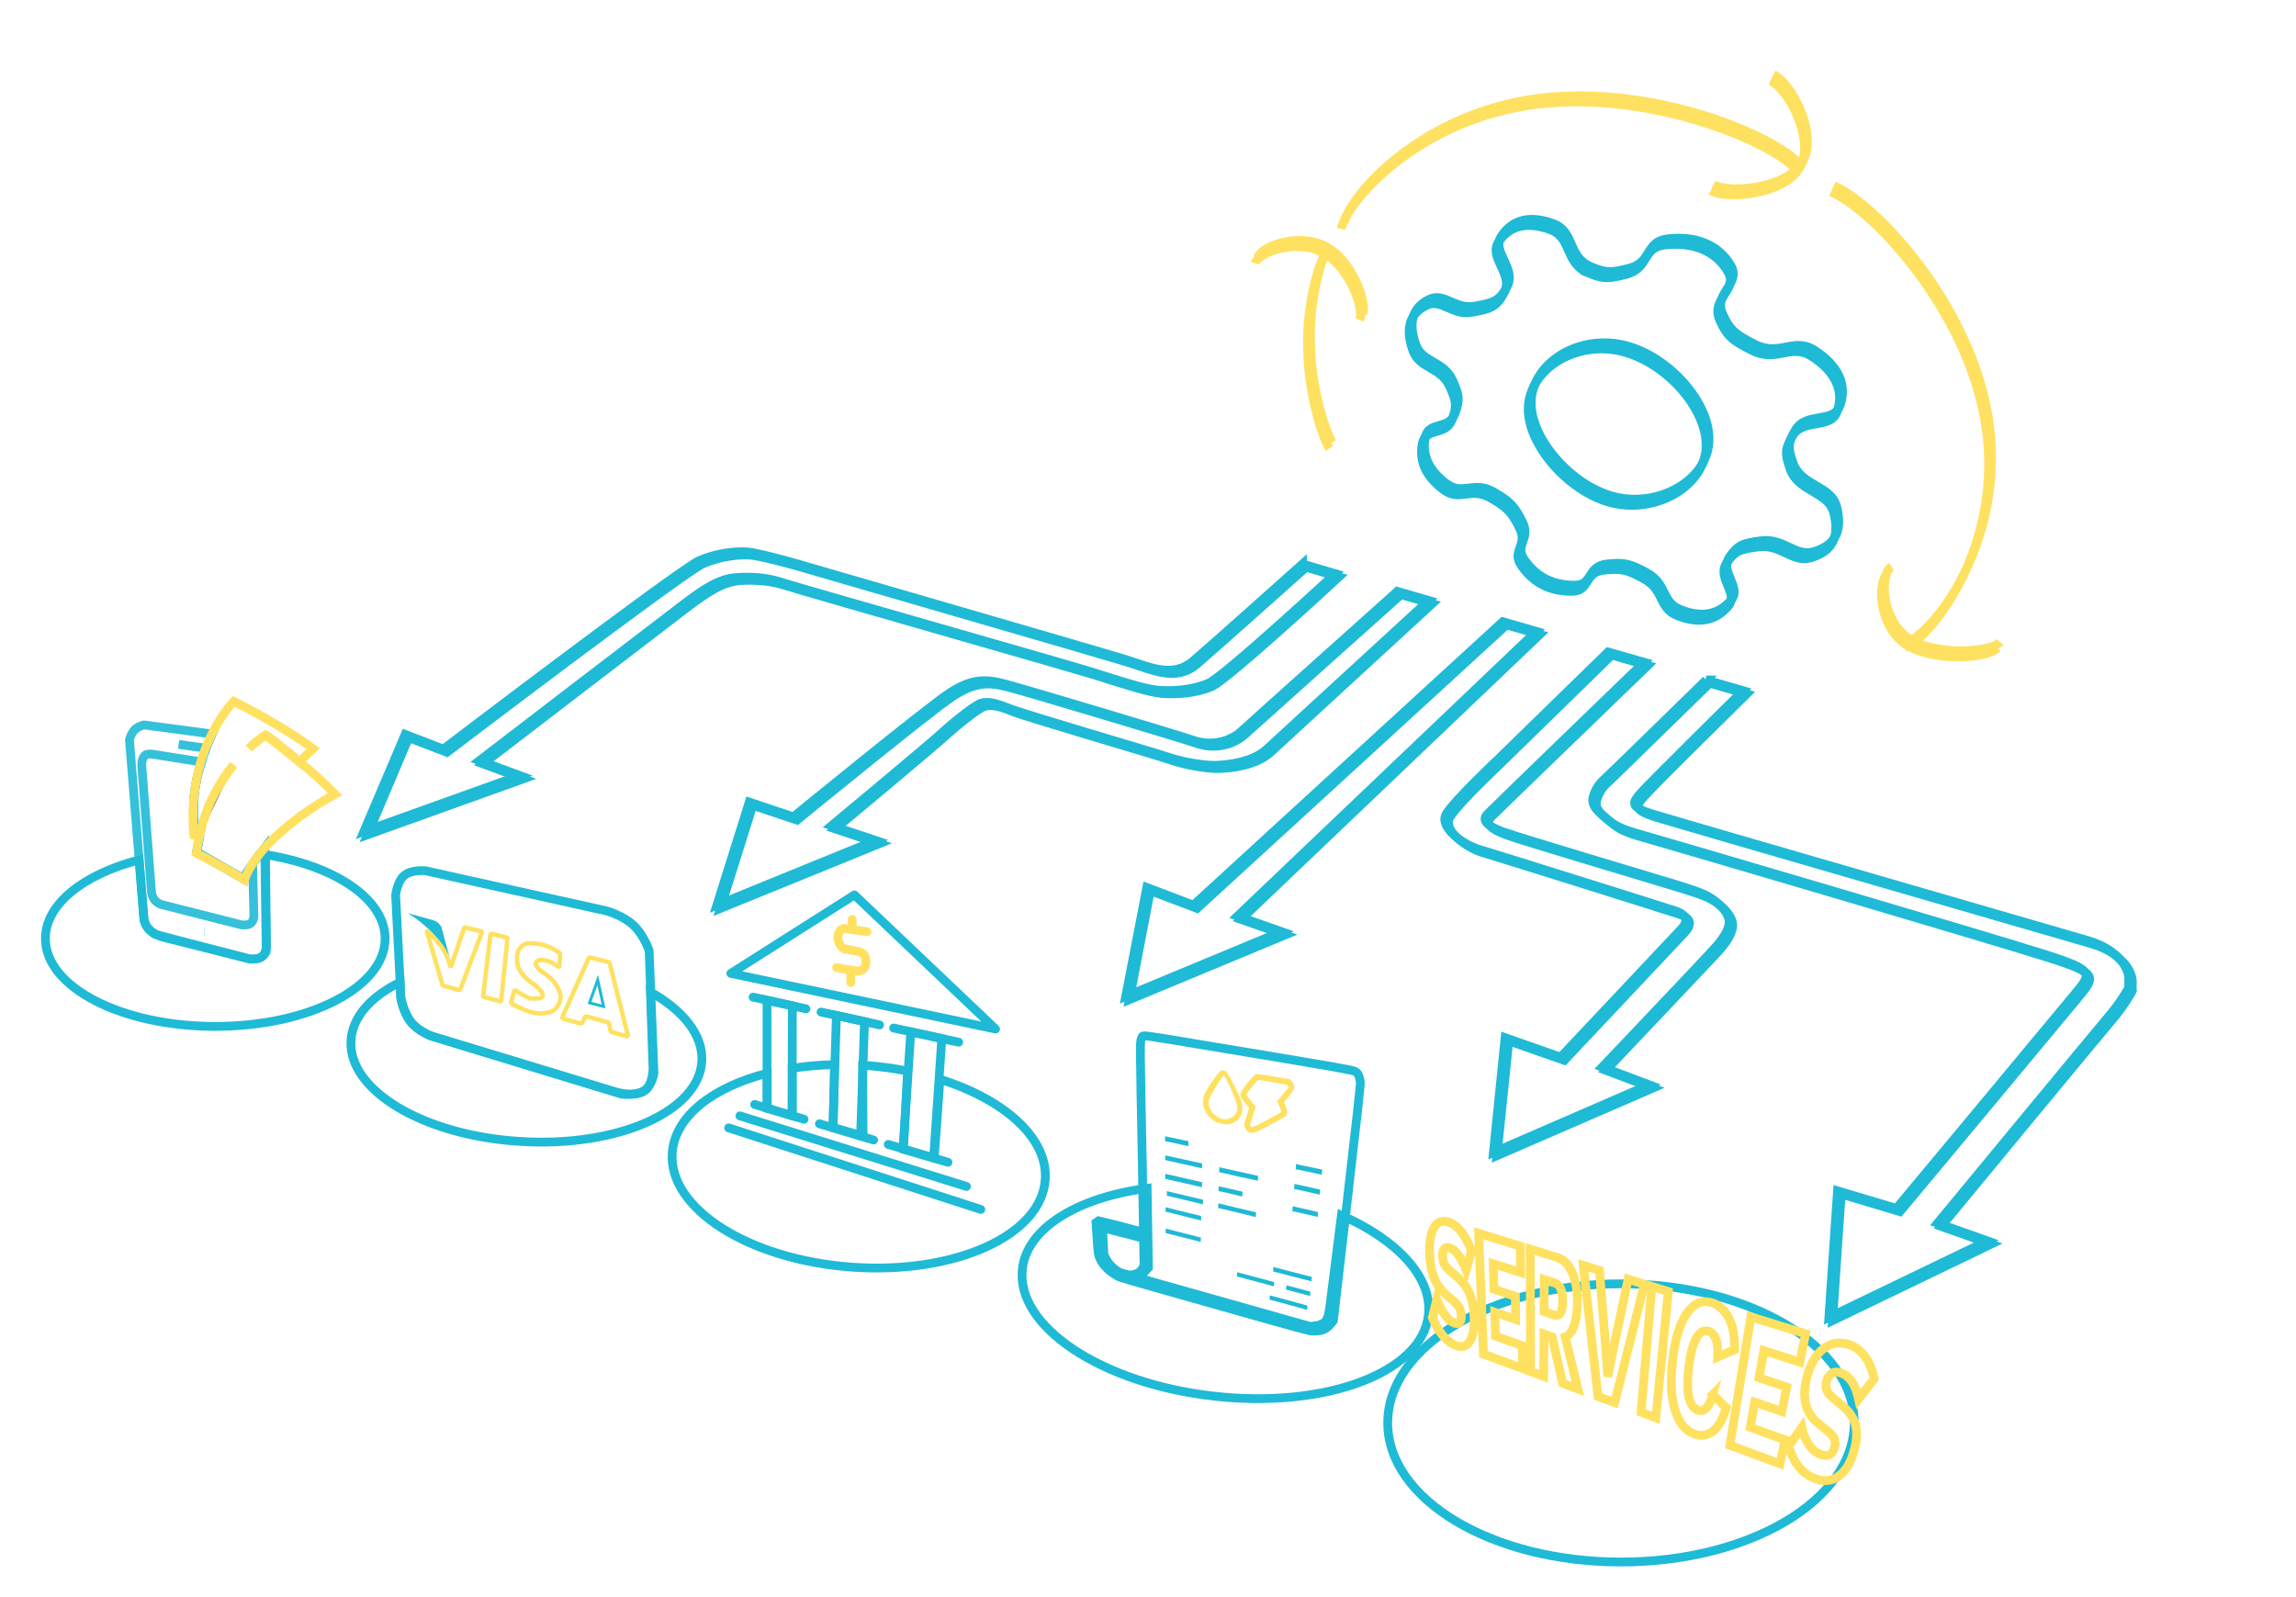<svg version="1.2" xmlns="http://www.w3.org/2000/svg" viewBox="0 0 1568 1091" width="1568" height="1091"><style>.a{fill:none;stroke:#ffe161;stroke-width:6}.b{fill:none;stroke:#1fbad6;stroke-width:6}.c{opacity:.9;fill:none;stroke:#1fbad6;stroke-width:6}.d{opacity:.9;fill:#232d3d;stroke:#1fbad6;stroke-width:6}.e{fill:#232d3d;stroke:#ffe161;stroke-width:6}.f{fill:#1fbad6}.g{fill:none;stroke:#ffe161;stroke-linejoin:bevel;stroke-width:3}.h{fill:none;stroke:#1fbad6;stroke-width:2}.i{fill:#232d3d;stroke:#1fbad6;stroke-linecap:round;stroke-width:6}.j{fill:none;stroke:#1fbad6;stroke-linecap:round;stroke-width:6}.k{fill:none;stroke:#1fbad6;stroke-linecap:round;stroke-linejoin:round;stroke-width:6}.l{fill:none;stroke:#ffe161;stroke-linecap:round;stroke-linejoin:round;stroke-width:6}.m{fill:#ffe161}.n{fill:none;stroke:#ffe161;stroke-width:4}.o{fill:#1eb9d5}</style><g style="mix-blend-mode:overlay"><path class="a" d="m909.9 302.1c-4.1-6.2-13-31.8-14.7-61.5-2.2-37.1 8.2-66.5 12.3-72.1"/><path class="a" d="m859 175.5c2.6-7.5 29.8-17.7 48.5-6 16.8 10.6 26.1 37.2 23.1 44.9"/><path class="a" d="m917.9 152.1c3.8-18.5 53.1-75.4 134.1-85.1 77.6-9.3 158.7 25.3 176.2 44.2"/><path class="a" d="m1211.1 51c12.2 5.3 30.8 40.4 20 59.3-10.6 18.5-50 22.1-60.8 15.7"/><path class="a" d="m1252.4 126.9c25.7 10.3 88.1 74.1 104 150.2 17.8 85.2-33.2 152.3-53.2 161.1"/><path class="a" d="m1365.9 438.5c-6.3 7.2-45.6 9.9-63.7-3.5-17.2-12.8-18.6-42.1-10.6-48.1"/><path class="b" d="m1107.4 235.3c31.4 6.6 61.1 39.7 59.7 66.3-1.3 26.5-34.3 45.1-64.3 37.7-29.3-7.2-58-39.8-57.1-65.2 0.9-25.6 30.9-45.1 61.7-38.8z"/><path class="b" d="m1086.6 182.2c11 4.6 14.4 3.8 25.6 1.1 16.3-4 11.1-18.5 26.8-20.2 18.6-2.1 34.6 3.6 43.1 18.4 7.2 12.6-12.2 18.3-5.6 33 5 11.3 9.3 14.3 22.1 20.7 17.2 8.5 26.3-5.3 40.8 4.1 16.1 10.4 22.3 23.7 17.1 37.8-4.5 12.3-23.3 4-30.5 16.8-5 8.6-5.1 11.6-1.6 21.9 5.6 16.6 26.3 15.3 30 30.6 3.8 15.4-0.3 25.7-15.5 30.3-12.6 3.9-20.4-9.3-36-7.4-12.4 1.6-15.8 2.7-21.5 10.7-7.6 10.6 8.6 20.9 0.7 30-8.3 9.6-19.6 12.2-34.5 6.3-13.2-5.2-8.7-17.5-23.2-25.3-11.6-6.3-15.5-7-27-5.8-14 1.5-9.1 14.5-22.2 14.5-14.6-0.1-25.9-5.5-34.3-17.7-6.9-10.2 4.8-13.5-1.2-25.6-5.4-10.8-8.1-13.7-19.4-20.3-14.1-8.2-21 2.7-32.5-5.8-12.3-9.3-16.8-19.6-14.4-31.8 2.2-11 16.3-4.7 20.3-16.2 3.2-9 3.1-12-1.6-22.4-6.4-13.9-20.6-11.9-25.2-24.6-5.2-14.6-2.7-25.3 9.5-31 10.1-4.6 17.3 7.2 30.7 4.8 12.8-2.3 16.9-3.4 22.2-13.5 6.6-12.5-11.2-23.9-3.8-34.6 7.6-11.2 19.4-14 35-8.4 15.3 5.4 9.8 22.8 26.1 29.6z"/></g><path class="a" d="m907.9 306.3c-4.1-6.2-13-31.8-14.7-61.5-2.2-37.1 8.2-66.5 12.3-72.1"/><path class="a" d="m857 179.7c2.6-7.5 29.8-17.7 48.5-6 16.8 10.6 26.1 37.2 23.1 44.9"/><path class="a" d="m915.9 156.3c3.8-18.5 53.1-75.4 134.1-85.1 77.6-9.3 158.7 25.3 176.2 44.1"/><path class="a" d="m1209.1 55.2c12.2 5.3 30.8 40.4 20 59.3-10.6 18.5-50 22.1-60.8 15.7"/><path class="a" d="m1250.4 131.1c25.7 10.3 88.1 74.1 104 150.1 17.8 85.3-33.2 152.4-53.2 161.2"/><path class="a" d="m1363.9 442.6c-6.3 7.3-45.6 10-63.7-3.4-17.2-12.8-18.6-42.1-10.6-48.1"/><path class="b" d="m1105.4 239.5c31.4 6.6 61.1 39.7 59.7 66.3-1.3 26.5-34.3 45.1-64.3 37.7-29.3-7.2-58-39.8-57.1-65.2 0.9-25.6 30.9-45.1 61.7-38.8z"/><path class="b" d="m1084.6 186.4c11 4.6 14.4 3.8 25.6 1.1 16.3-4 11.1-18.5 26.8-20.2 18.6-2.1 34.6 3.6 43.1 18.4 7.2 12.6-12.2 18.3-5.6 33 5 11.3 9.3 14.3 22.1 20.7 17.2 8.5 26.3-5.3 40.8 4.1 16.1 10.4 22.3 23.7 17.1 37.8-4.5 12.3-23.3 4-30.5 16.7-5 8.7-5.1 11.7-1.6 22 5.6 16.5 26.3 15.3 30 30.6 3.8 15.4-0.3 25.7-15.5 30.3-12.6 3.9-20.4-9.3-36-7.4-12.4 1.6-15.8 2.6-21.5 10.7-7.6 10.6 8.6 20.9 0.7 30-8.3 9.6-19.6 12.2-34.5 6.3-13.2-5.2-8.7-17.5-23.2-25.3-11.6-6.3-15.5-7-27-5.8-14 1.5-9.1 14.5-22.2 14.5-14.6-0.1-25.9-5.5-34.3-17.7-6.9-10.2 4.8-13.5-1.2-25.6-5.4-10.8-8.1-13.7-19.4-20.3-14.1-8.2-21 2.7-32.5-5.8-12.3-9.3-16.8-19.6-14.4-31.8 2.2-11 16.3-4.7 20.3-16.2 3.2-9 3.1-12-1.6-22.4-6.4-13.9-20.6-11.9-25.2-24.7-5.2-14.5-2.7-25.2 9.5-30.9 10.1-4.7 17.3 7.2 30.7 4.8 12.8-2.3 16.9-3.4 22.2-13.5 6.6-12.5-11.2-23.9-3.8-34.7 7.6-11.1 19.4-13.9 35-8.3 15.3 5.4 9.8 22.8 26.1 29.6z"/><g style="mix-blend-mode:overlay"><path class="b" d="m1028.8 426.8l22.8 6.5-204.1 194.6 30.2 10.6-106.4 44.2 14.3-74.4 31.9 12.1z"/><path class="b" d="m1100.7 447.4l24.6 7.1c0 0-102.5 99-107 103.6-4.4 4.5 0.1 8.2 10.1 12 9.9 3.8 112.6 34.3 118.5 36.2 5.9 1.9 16.7 5 22.1 8.1 5.4 3 16.3 11.5 14 20.1-2.2 8.6-10.4 16-14 20.1-3.7 4.1-72.3 76.4-72.3 76.4l32.1 12.1-106.5 46.2 8.1-78.4 37.9 13.3c0 0 77.3-82.1 82.1-87.2 4.8-5.2 5.2-9.6-3.5-12.6-8.7-2.9-124.4-39.2-134.6-42.2-10.2-3-27.6-15-22.1-24.1 5.5-9.2 34.2-36.2 34.2-36.2z"/><path class="b" d="m1167.6 466.6l25.3 7.3c0 0-64.6 63.6-70.1 70.1-5.6 6.5-7.5 9.2 8 14.1 15.5 4.8 283.5 82.3 297.3 86.4 13.8 4.1 18.7 9.6 21.4 12.2 2.8 2.5 6.9 8.7 6.7 14-0.2 5.2 0 6 0 6 0 0-4.7 9.2-14 20.1-8.8 10.2-116.5 140.8-116.5 140.8l34.1 12.1-108.3 52.2 5.9-86.4 40.1 12c0 0 107.6-129 120.6-144.8 12.9-15.7 16-17.4-18.6-28.5-34.6-11.1-264.1-78.6-276.7-82.1-12.6-3.5-17.3-5.9-22.1-10-4.8-4.2-12.6-8.9-10.1-16.3 2.6-7.5 5.5-9.5 10.1-13.9 8.2-7.9 66.9-65.3 66.9-65.3z"/><path class="b" d="m956.8 406.1l21.3 6.2c0 0-100.8 92.6-110.4 101.5-9.7 9-27.4 11-35.4 11.1-8.1 0.1-22.1-2.2-32.4-5.7-10.2-3.6-96.5-28.6-109-33.5-7.9-3.2-15.1-5.3-20.2-2.5-5 2.7-15.7 11-24.6 19.1-8.8 8.1-75.7 63.8-75.7 63.8l30.1 10.1-108.5 44.2 22.1-70.4 30.2 10.1c0 0 91.6-74.9 106.4-84.5 15.6-10.1 24.9-9.9 39.1-6 14 3.7 114.6 33.8 127.7 38.2 13 4.4 25.4 0.4 32.6-6.1 9.1-8.3 106.7-95.6 106.7-95.6z"/><path class="b" d="m892 387.4l22.4 6.6c0 0-75.8 70.1-86.7 74.8-10.8 4.8-25 5.6-34.3 4.8-9.4-0.9-27.2-6.7-44.2-12.1-17.1-5.4-202.3-58.1-211.7-61.3-9.5-3.1-19.4-4.4-31.5-3.7-12.2 0.8-21.8 7.2-36.5 18.2-6.6 4.9-139.6 107-139.6 107l27.6 10.2-106.5 38.2 28.1-66.3 26.1 10c0 0 161.6-122.9 174.8-128.7 13.2-5.8 26.1-6.4 32.1-6 6 0.3 24.7 5.3 34.2 8 9.4 2.8 204.6 59.3 222.9 64.9 18.3 5.6 33.8 13.9 48.3 1.5 14.4-12.4 74.5-66.1 74.5-66.1z"/></g><path class="b" d="m1026.3 424.6l22.9 6.6-204.1 194.5 30.1 10.6-106.4 44.2 14.4-74.4 31.8 12.1z"/><path class="b" d="m1098.2 445.3l24.6 7c0 0-102.5 99-106.9 103.6-4.5 4.5 0.1 8.2 10 12 9.9 3.8 112.6 34.3 118.5 36.2 5.9 1.9 16.7 5 22.1 8.1 5.4 3 16.4 11.5 14.1 20.1-2.3 8.6-10.5 16-14.1 20.1-3.6 4.1-72.3 76.4-72.3 76.4l32.1 12.1-106.4 46.2 8-78.4 37.9 13.3c0 0 77.3-82 82.1-87.2 4.8-5.1 5.2-9.6-3.5-12.6-8.7-2.9-124.4-39.2-134.6-42.2-10.1-3-27.5-15-22.1-24.1 5.5-9.2 34.2-36.2 34.2-36.2z"/><path class="b" d="m1165.2 464.4l25.2 7.3c0 0-64.5 63.6-70.1 70.1-5.5 6.5-7.4 9.2 8 14.1 15.5 4.8 283.5 82.3 297.3 86.4 13.9 4.1 18.7 9.6 21.5 12.2 2.7 2.5 6.8 8.7 6.7 14-0.2 5.2 0 6 0 6 0 0-4.8 9.3-14.1 20.1-8.7 10.2-116.5 140.8-116.5 140.8l34.1 12.1-108.3 52.2 5.9-86.4 40.2 12c0 0 107.5-129 120.5-144.8 13-15.7 16.1-17.4-18.6-28.5-34.6-11.1-264.1-78.6-276.7-82.1-12.6-3.5-17.3-5.9-22.1-10-4.8-4.2-12.5-8.9-10-16.3 2.5-7.5 5.4-9.5 10-13.9 8.3-7.9 67-65.3 67-65.3z"/><path class="b" d="m954.3 403.9l21.4 6.2c0 0-100.8 92.6-110.5 101.5-9.6 9-27.3 11-35.4 11.1-8 0.1-22.1-2.2-32.3-5.7-10.2-3.5-96.6-28.6-109.1-33.5-7.9-3.2-15.1-5.3-20.1-2.5-5 2.7-15.8 11-24.6 19.1-8.8 8.1-75.8 63.8-75.8 63.8l30.1 10.1-108.4 44.2 22.1-70.4 30.1 10.1c0 0 91.6-74.8 106.5-84.5 15.5-10.1 24.8-9.9 39.1-6 13.9 3.7 114.6 33.8 127.6 38.2 13 4.4 25.4 0.5 32.7-6.1 9-8.3 106.6-95.6 106.6-95.6z"/><path class="b" d="m889.5 385.2l22.4 6.6c0 0-75.8 70.1-86.6 74.8-10.9 4.8-25.1 5.6-34.4 4.8-9.3-0.8-27.2-6.7-44.2-12.1-17.1-5.4-202.3-58.1-211.7-61.2-9.4-3.2-19.4-4.5-31.5-3.7-12.1 0.7-21.8 7.1-36.4 18.1-6.6 4.9-139.7 107-139.7 107l27.6 10.2-106.5 38.2 28.2-66.3 26.1 10c0 0 161.5-122.9 174.7-128.7 13.2-5.8 26.2-6.3 32.2-6 6 0.3 24.7 5.3 34.1 8 9.5 2.8 204.6 59.3 222.9 64.9 18.4 5.6 33.8 13.9 48.3 1.5 14.5-12.4 74.5-66.1 74.5-66.1z"/><ellipse class="b" cx="1107" cy="971.8" rx="159.3" ry="95"/><path fill-rule="evenodd" class="b" d="m828.8 953.5c-76.7-8.7-135-47.5-130.6-86.8 3.2-28.1 37.7-48.8 85.2-55.1l0.9 54.2-6.5 7.1 117.2 33.1 6-1 4-2 2-4 1-5 8.1-64c38.4 17 62.3 42.5 59.4 68.2-4.4 39.2-70 64-146.7 55.3z"/><path fill-rule="evenodd" class="b" d="m581.5 865.4c-70.5-5.2-125.2-40.1-122.4-78.1 1.8-24.8 27.6-44.8 64.9-54.3v24l17 5v-32.4c9.2-1.4 18.9-2.3 28.9-2.5l-0.9 42.9 20.4 6-0.3-48.4q1.2 0 2.4 0.1c9.7 0.7 19.2 2 28.3 3.8l-2.8 53.4 21 6.1 3.9-53.9c44.3 13.9 74 40.4 71.9 68.7-2.7 38.1-61.9 64.7-132.3 59.6z"/><path fill-rule="evenodd" class="b" d="m355.8 779.6c-66.3-3.9-118.2-34.8-116.1-69 1-16.1 13.6-30 33.5-39.8l0.4 10.2c0 0 1.4 10.4 7.1 17.2 5.6 6.6 15.3 9.8 15.3 9.8l122 37c0 0 16 5.7 23.1-0.8 4.6-4.1 4.9-14.2 4.9-14.2l-1.8-52.5c22.6 12.7 36.1 29.6 35.1 47.4-2.1 34.2-57.3 58.7-123.5 54.7z"/><path fill-rule="evenodd" class="b" d="m147 701c-64.1 0-116-26.8-116-60 0-23.5 26-43.8 64-53.7l3.2 39.3c0 0 0.4 3.8 2.3 6.5 3.4 4.9 10.5 6.9 10.5 6.9l56 14c0 0 7.7 2.6 11.8-0.6 2.4-1.9 3.2-6.4 3.2-6.4l-0.7-63.3c47.3 7.5 81.7 30.3 81.7 57.3 0 33.2-51.9 60-116 60z"/><path fill-rule="evenodd" class="a" d="m989.1 834.6q4.8 1.5 8.8 6.6 3.9 4.9 7 13.1l-3.6 13.1q-2.6-6.5-5.3-10.2-2.7-3.9-6-4.9-2.8-0.9-3.9 1-1.1 2-0.9 5.3 0.2 2.7 1.3 4.9 1.1 2.1 3.5 4.2l5.8 5q5.2 4.6 7.9 10.9 2.6 6.2 3 15.1 0.4 8.3-1.2 13.4-1.5 4.9-4.4 6.7-2.9 1.6-6.8 0.1-4.8-1.8-9.1-6.9-4.2-5.2-7-12.1l3-12.2q2.2 5.8 5.5 10.3 3.2 4.4 6.5 5.6 5.1 1.8 4.7-5.4-0.1-2.5-1-4.5-0.9-2.1-3-4l-6.2-5.4q-2.9-2.4-5.3-5.8-2.3-3.4-3.9-8.3-1.6-5-2.1-12-0.6-7.9 0.7-13.6 1.2-5.9 4.2-8.7 3.1-2.7 7.8-1.3zm50.8 100.1l-26.8-9.9-3.3-82.5 28.5 8.8 0.2 18-18.7-6 0.5 17.4 14.6 4.9 0.2 15.7-14.3-4.9 0.5 16.3 18.4 6.6zm5.1-81.6l18.3 5.6q7 2.2 10.6 11c2.5 5.9 3.6 13 3.3 21.3q-0.3 9.8-2.5 15.2-2.1 5.4-5.8 6.9l8.7 35.5-10.4-3.8-7.2-31.7-5.6-2-0.2 28.9-8.9-3.3zm9.5 42.7l6.8 2.3q2.8 0.9 4.3-1.2 1.5-2.1 1.6-7.9c0.1-7.3-1.7-11.7-5.6-12.9l-7-2.2zm57.4-22.2l11.1 3.5-20.3 80.8-11.4-4.2-10-89.5 11 3.4 4.5 55.7 1.2 16.9 3-15.2zm16.2 5l11.2 3.5-8.5 86.2-10.1-3.8zm41.6 73.8l9.2 9.2c-2.6 8.2-5.8 13.6-9.6 16.3q-5.7 3.9-12.1 1.5-6.2-2.3-10-8.7-3.8-6.6-5.2-16.7c-0.9-6.9-0.8-14.9 0.2-24.2 1-9.4 2.7-17.3 5.1-23.7q3.8-9.8 9.2-14.1 5.7-4.4 12.5-2.3 7.1 2.2 11.5 10.2c2.9 5.4 4.3 12.7 4.1 21.8l-11.5 5.1q0.3-8.7-1.4-12.6-1.6-4-4.8-5-4.9-1.6-8.5 4.8c-2.3 4.1-4 10.7-5.1 19.6-1 8.8-1 15.5 0 20.5q1.6 7.3 6.4 9 3 1.1 5.6-1.4 2.6-2.6 4.4-9.3zm45.9 47.3l-34.2-12.6 14.3-87.7 37.4 11.5-4 19.4-24.5-7.9-3.3 18.6 18.9 6.3-3.3 16.7-18.6-6.4-3 17.2 23.7 8.6zm46.4-81.6q7.2 2.2 11.6 8.3 4.4 5.9 6.3 15.3l-10.6 13.8q-1.6-7.4-4.6-11.8-2.9-4.5-7.7-6.1-4.1-1.3-6.5 0.7-2.4 2-3.3 5.7-0.7 2.9 0.3 5.5 1 2.4 3.9 4.9l7.4 6.2q6.5 5.6 8.4 12.7 1.8 7.1-0.8 16.7-2.4 9-6.6 14.2-4.2 5.1-9.4 6.5-5.1 1.3-10.6-0.8-6.9-2.5-11.6-8.5-4.7-6.1-6.6-13.9l8.9-12.5q1.3 6.4 4.9 11.7 3.5 5.1 8.2 6.7 7.3 2.7 9.3-5.1 0.7-2.7 0-4.9-0.6-2.4-3.2-4.7l-7.9-6.6q-3.7-2.9-6.1-6.9-2.4-4-3.1-9.5-0.7-5.6 0.9-13.2 1.9-8.7 5.9-14.8 4.1-6.4 9.9-9 5.8-2.7 12.7-0.6z"/><path fill-rule="evenodd" class="c" d="m91.9 498.5c2.4-2.5 6.4-3.4 6.4-3.4l46.6 6.2c-3.3 7.3-8.9 21-11.3 34.9-2.9 16.4-0.6 33.8-0.6 33.8l3.2 2.1-1.9 9.9 31.7 18c0 0 6.4-10.6 14.1-20.1q0.4-0.4 0.7-0.8l1 70.9c0 0-1.1 2.4-3.3 3.6-2.9 1.7-7.6 1.5-7.6 1.5l-65.5-17.2c0 0-2.2-1.5-3.8-3.3-2.1-2.4-3.2-5.5-3.2-5.5l-10-123.9c0 0 1-4.1 3.5-6.7z"/><path fill-rule="evenodd" class="c" d="m99.4 515.6c1.8-1 4.8-0.5 4.8-0.5l33.3 5.3c-1.6 5-3 10.4-3.9 15.8-2.9 16.4-0.6 33.8-0.6 33.8l3.2 2.1-1.9 9.9 31.7 18c0 0 2.6-4.3 6.5-9.9l0.9 35.4c0 0-0.1 3.8-2.4 5.3-2.2 1.4-6.3 0.8-6.3 0.8l-55.1-14c0 0-2.3-1.1-3.8-2.7-1.8-2.1-2.3-5.1-2.3-5.1l-6.7-87.3c0 0-0.1-5.1 2.6-6.9z"/><path class="d" d="m122 508.4l21.4 3"/><path class="d" d="m139.2 636.2h0.2"/><path class="a" d="m181.6 501.9c2.1 1.7 27.2 21.9 29.3 23.7q3.1 2.7 6.1 5.4 3 2.8 6 5.6 2.9 2.9 5.8 5.8-6 3.3-11.5 6.8-5.5 3.5-10.6 7.1-5 3.7-9.7 7.5-4.6 3.8-8.9 7.7l-4.4 4.4c-14.1 14.7-16.7 25-16.7 25q-4.1-2.5-8.2-4.9-4.1-2.3-8.2-4.6-4.1-2.3-8.3-4.5-4.1-2.1-8.2-4.2c0.5-3.8 1.1-7.5 1.9-11"/><path class="e" d="m138.7 561.3q1.5-5 3.5-9.9 2.1-4.9 4.6-9.7 2.5-4.9 5.6-9.5 3-4.8 6.6-9.3"/><path class="a" d="m137.3 566.2q-0.7 2.7-1.3 5.5-1.8-0.6-3.6-1.2-0.3-2.7-0.4-5.4l-0.2-5.2c-0.7-52.7 27.9-80.9 27.9-80.9 0 0 31.2 15.4 54.1 32.3q-5 4.7-9.2 9c-12.7-10.6-23.3-18.3-23.3-18.3q-1.6 1.1-3.1 2.2-1.6 1.1-3 2.2-1.4 1.2-2.8 2.4-1.4 1.2-2.6 2.4"/><path class="a" d="m172.7 508.6q1-0.9 2-1.7 1-0.9 2.1-1.7 1.1-0.8 2.2-1.6 1.1-0.8 2.3-1.5c0.8-0.5 10.6 7.7 23.3 18.2"/><path class="e" d="m136 571.7q0.6-2.8 1.3-5.5l1.4-4.9q1.6-5.1 3.6-10.1 2.1-5 4.7-9.9 2.6-4.9 5.7-9.6 3.2-4.8 6.9-9.4"/><path class="b" d="m290.6 594.7l123.6 27.4c0 0 11.2 3 18.6 10 7 6.7 10.5 17.1 10.5 17.1l3.3 83.8c0 0-1.1 7.5-5.6 11.1-5.7 4.5-16.3 3.2-16.3 3.2l-130.9-39.9c0 0-7.2-2.8-11.7-7.8-6.4-7-8.3-18.2-8.3-18.2l-3.6-69.9c0 0 0.9-9.4 5.9-13.6 5.1-4.2 14.5-3.2 14.5-3.2z"/><path class="f" d="m278.4 623.6l17.8 5c0 0 1.8 0.6 3.2 1.9 1.1 1 2 2.4 2 2.4l5.5 20.6c0 0-5.4-9.9-12.8-17.5-7-7.3-15.7-12.4-15.7-12.4z"/><path class="g" d="m291.3 635.3c0 0 7.4 6.6 11.5 13.2 3.4 5.7 5 12.3 5 12.3l9.3-27.5 12.2 2.9-15.2 40.1-11.8-3.2z"/><path class="g" d="m335 637.6l11.6 2.8-4.4 43.7-12.3-3.4z"/><path class="g" d="m382 660.8c0 0-3.4-2.9-7-4.2-3.1-1.1-6.2-1.1-6.2-1.1 0 0-2.9 0.9-3 2.5-0.1 2.2 4.4 5.7 4.4 5.7 0 0 5.7 3.4 9.1 8.2 2.5 3.5 3.6 7.8 3.6 7.8 0 0 0.1 3.6-1.3 6-2.9 5-4.3 5.4-10.3 6.3-9.5 1.4-22.4-7-22.4-7l2.4-8.9c0 0 5.2 3.1 10.6 5.9 0.2 0 0.2 0 0.3 0 2 0.1 3.9 0 3.9 0 0 0 4.2-0.1 4.6-1.8 0.6-2.3-4.9-7.2-4.9-7.2 0 0-8-4.6-11.2-11-1.5-3-1.5-6.5-1.5-6.5 0 0-0.4-4.6 1.3-7 3.5-5 6.2-4.6 13.6-3.8 6.8 0.8 14.6 6.4 14.6 6.4z"/><path class="g" d="m383.7 695.5l18.6-41.7 13.9 3.4 12.8 50.8-11.9-3.3-1.3-6.3-15.9-4.4-2.8 5.2z"/><path class="h" d="m408.2 669.3l4 18.1-9.6-2.5z"/><path class="i" d="m497.6 770.3l172.2 55.7"/><path class="i" d="m505.3 762.1l154.7 48.2"/><path class="j" d="m606.6 781.6l40.8 12.2"/><path class="j" d="m610.3 702.1l44.4 9.7"/><path class="j" d="m616.7 784.6l5.3-79.9 21.2 4.6-5.6 81.6"/><path class="j" d="m559.6 767.5l37 11.1"/><path class="j" d="m560.7 691.2l40 8.8"/><path class="j" d="m568.8 770.3l2.4-76.8 19.2 4.2-2.7 78.2"/><path class="j" d="m515.4 754.3l33.7 10.1"/><path class="j" d="m514.3 681l36.1 8"/><path class="j" d="m523.8 756.8v-73.7l17.3 3.8-0.1 75"/><path class="k" d="m499.1 664.8l84.4-53.6 96.4 91.6z"/><path class="l" d="m571.4 660.8c0 0 3.3 0.7 6.7 1.3 3.9 0.6 7.8 1.2 7.8 1.2 0 0 3-0.3 4.4-2.3 1.1-1.4 1.1-3.8 1.1-3.8 0 0 0.1-3-1.2-4.9-1.3-1.8-3.8-2.5-3.8-2.5l-10.1-1.8c0 0-1.7-1.2-2.7-2.9-1.1-1.9-1.4-4.3-1.4-4.3 0 0 0-3.2 1.4-5 1-1.3 2.9-1.7 2.9-1.7l15.6 2.2"/><path class="l" d="m582 628v6.9"/><path class="l" d="m581 671v-8.4"/><path fill-rule="evenodd" class="b" d="m849.9 718.4c65.5 10.9 73.5 12.4 75.4 13.3 2.9 1.5 3.1 4.4 3.7 7.3 0.2 1.5-2.3 24.3-9.8 88.7l-8.6 74.2-1.3 1.7c-3.3 3.8-5.2 5.5-12.7 5.5-2.2 0-5-0.7-71-19.4-60.9-17.2-60.6-17.2-62.4-18.2-7-4.1-11.6-8.8-13.1-15.2-0.2-1.1-0.7-6.2-1-12.1l-0.6-9.2 0.9-0.6 0.8-0.6 11.7 2.8 13.2 3.5 0.1 2.7 0.2 1.5-22.5-5.9 1 18.5 1.4 2.8c1.7 3.2 3.7 5.5 6.9 7.8 2.1 1.4 2.7 1.7 5.7 2.5 2.9 0.8 3.4 0.9 5.5 0.6 3.2-0.5 5.2-1.7 6.7-4.1l1.2-2.1-1.2-70.9c-1.6-79.1-1.5-82.1-0.8-83.6 0.8-1.9 0.4-2.3 2.2-2.5 1-0.2 22.1 3.2 68.4 11z"/><path fill-rule="evenodd" class="m" d="m835.7 731.1c0.9 0.2 1.7 0.6 2.3 1.6 1.7 2.1 7.4 13.1 9 17.6 1.4 3.4 1.5 4.2 1.4 7.1-0.2 3-0.3 3.6-1.7 5.7-1.8 2.5-3.2 3.5-6.4 4.5-1.8 0.4-2.7 0.5-5.7-0.1-3.1-0.7-4-1-5.8-2.3-3-2.2-4.3-3.7-5.9-6.8-1.2-2.5-1.3-3.2-1.2-6.1 0-3 0.1-3.7 1.6-6.5 1.9-3.7 8-12.5 9.8-14 0.7-0.7 1.5-0.9 2.6-0.7zm0.1 3.3c-0.7-0.1-8.5 12.4-9.6 15.3-1.5 3.9-0.8 6.9 2 10.3 3.9 4.6 9.6 5.8 13.6 2.7 4.7-3.5 4.3-7.5-1.9-20.5-2-4.2-3.9-7.7-4.1-7.8z"/><path fill-rule="evenodd" class="n" d="m869.6 737.1l10.4 1.9 1 1.2c1.7 2.1 1.2 3.3-2.9 7.9l-3.6 4.2 1.3 3c1.3 3.2 1.6 4.8 0.6 5.7-0.3 0.3-5.2 3-10.5 5.8-10.6 5.7-11.3 5.9-13.3 3.6-0.5-0.7-0.9-1.7-0.9-2.1 0-0.5 0.8-3.3 1.8-6.4l1.8-5.6-3.1-3.8c-2.5-3.1-3.2-4.2-3.2-5.1 0.1-1.2 8.1-11.3 9.4-11.9 0.5 0 5.4 0.6 11.2 1.6z"/><path class="o" d="m796 824.5l12 3 12.3 3v2.8 0.3l-12.3-3.1-12.1-3 0.1-0.2z"/><path class="o" d="m832.3 810.2l3.2 0.7 13.1 3-0.2 3v0.3l-13-3.1-3.2-0.6v-0.4z"/><path class="o" d="m878.5 877.8l3.3 0.9 13.1 3.4-0.2 2.7-0.1 0.3-13.1-3.5-3.2-0.8v-0.3z"/><path class="o" d="m795.7 776l3.1 0.7 12.8 2.7v3.1 0.3l-12.8-2.8-3.1-0.5v-0.4z"/><path class="o" d="m885.1 795l3.5 0.8 14.4 3-0.4 3.2v0.3l-14.3-3.1-3.5-0.6 0.1-0.4z"/><path class="o" d="m882.8 823.8l3.4 0.8 14 3.2-0.3 3-0.1 0.3-13.8-3.2-3.4-0.7v-0.4z"/><path class="o" d="m867.2 884.7l12.7 3.4 13 3.6-0.3 2.6v0.3l-12.9-3.6-12.8-3.4 0.2-0.3z"/><path class="o" d="m796.9 813.5l12.2 2.9 12.5 3-0.1 2.8v0.3l-12.4-3-12.3-2.9 0.1-0.2z"/><path class="o" d="m795.8 801.8l12.4 2.8 12.6 2.9-0.1 2.9v0.3l-12.6-2.9-12.3-2.8 0.1-0.3z"/><path class="o" d="m884 808.6l3.5 0.7 14.1 3.2-0.3 3.1v0.3l-14.1-3.2-3.4-0.6v-0.4z"/><path class="o" d="m795.8 801.8l12.4 2.8 12.6 2.9-0.1 2.9v0.3l-12.6-2.9-12.3-2.8 0.1-0.3z"/><path class="o" d="m795.8 789.1l12.4 2.7 12.8 2.8-0.1 3v0.3l-12.7-2.8-12.5-2.8 0.1-0.3z"/><path class="o" d="m832 821.8l12.7 3.1 13.1 3.1-0.2 2.9v0.3l-13-3.2-12.8-3 0.1-0.3z"/><path class="o" d="m869.6 865.3l13 3.4 13.3 3.4-0.3 2.8v0.2l-13.3-3.4-13-3.4 0.2-0.3z"/><path class="o" d="m844.9 868.9l12.5 3.3 12.7 3.4-0.2 2.6v0.3l-12.7-3.4-12.5-3.3 0.1-0.3z"/><path class="o" d="m832.7 797.2l13.1 2.9 13.4 3-0.2 3v0.3l-13.4-2.9-13.1-3 0.1-0.3z"/><path class="o" d="m796.1 839.1l11.8 3 12.2 3.1-0.1 2.7v0.3l-12.1-3.1-11.9-3 0.1-0.3z"/></svg>